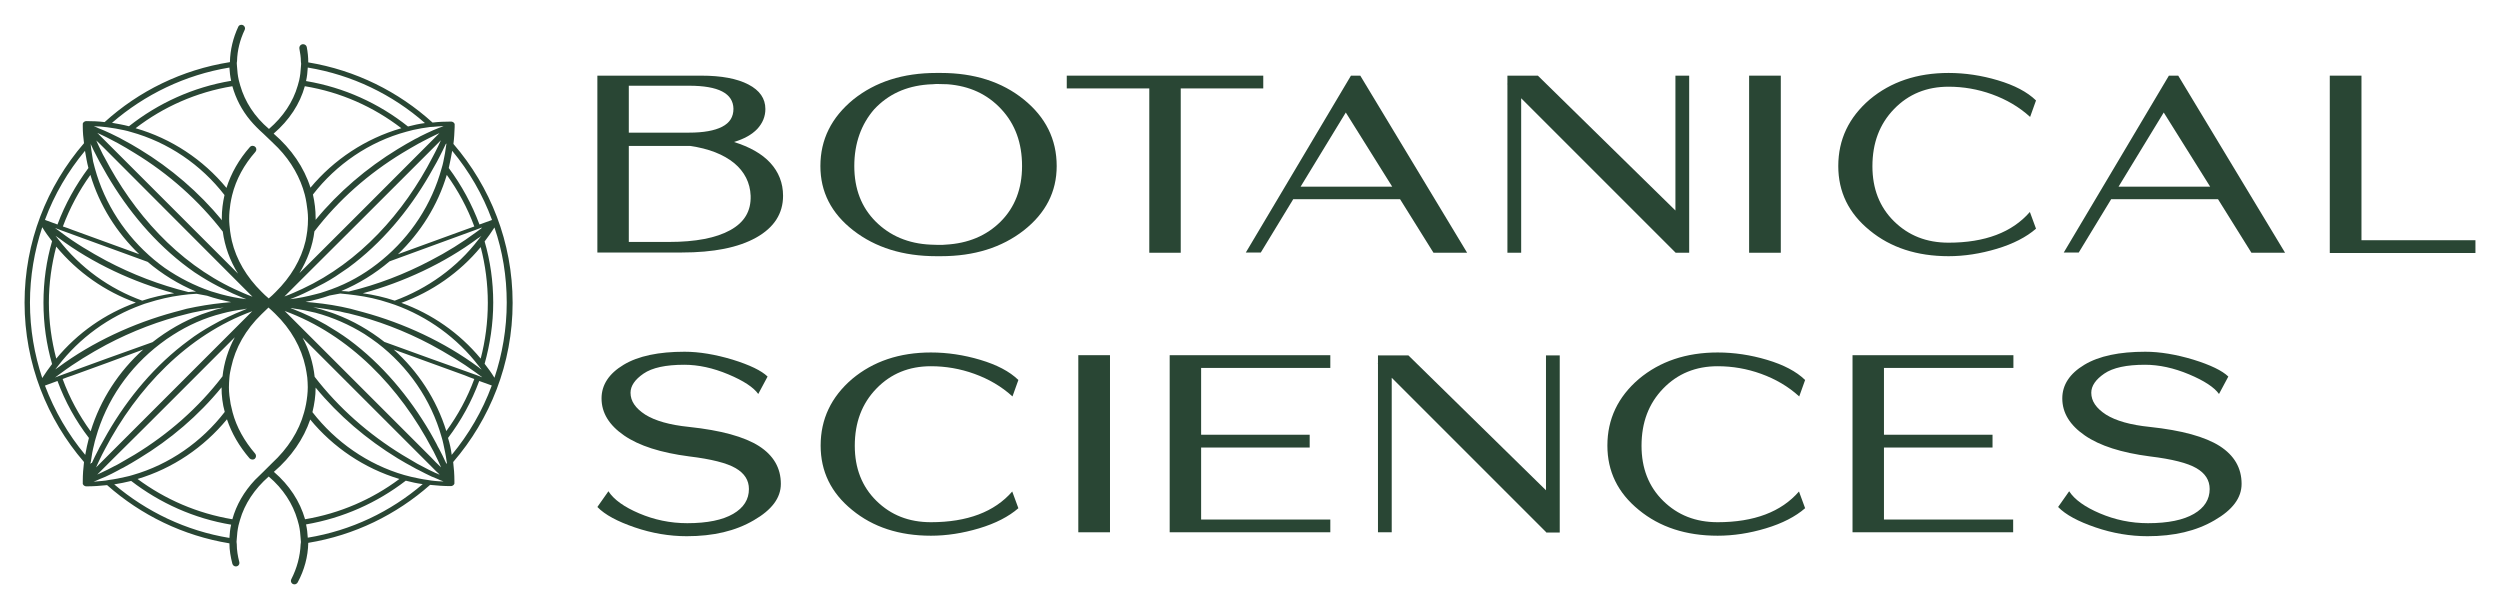 <svg xmlns="http://www.w3.org/2000/svg" xmlns:xlink="http://www.w3.org/1999/xlink" id="Layer_1" x="0px" y="0px" viewBox="0 0 1017.8 248.1" style="enable-background:new 0 0 1017.8 248.1;" xml:space="preserve"><style type="text/css">	.st0{fill:#FFFFFF;}	.st1{fill:#294634;}</style><g>	<g>		<g>			<g>				<path class="st1" d="M243.2,102.9V30.8h42.3c8.2,0,14.6,1.2,19.2,3.6c4.6,2.4,6.9,5.7,6.9,10c0,3-1.1,5.7-3.3,8.1     c-2.2,2.3-5.4,4.1-9.5,5.3c6.4,2,11.4,4.8,14.8,8.5c3.4,3.7,5.2,8.2,5.2,13.4c0,7.2-3.6,12.9-10.9,17     c-7.3,4.1-17.4,6.1-30.4,6.1H243.2z M256,54h24.5c5.9,0,10.4-0.8,13.5-2.4c3.1-1.6,4.6-4,4.6-7.3c-0.1-6.3-6.1-9.4-18.1-9.4H256     V54z M256,98.5h16.3c10.9,0,19.2-1.6,25-4.8c5.8-3.2,8.5-7.8,8.3-14c-0.2-5.3-2.5-9.8-6.7-13.3c-4.3-3.5-10.3-5.9-18-7H256V98.5     z"></path>				<path class="st1" d="M383.1,104.3h-1h-0.9c-13.5,0-24.8-3.5-33.8-10.5c-9-7-13.4-15.7-13.4-26.2c0-10.8,4.5-19.8,13.4-27.1     c9-7.2,20.2-10.8,33.8-10.8h1h0.9c13.5,0,24.8,3.6,33.7,10.8s13.4,16.2,13.4,27.1c0,10.5-4.5,19.2-13.4,26.2     C407.8,100.8,396.6,104.3,383.1,104.3z M347.8,67.6c0,9.3,2.9,16.8,8.7,22.6c5.8,5.8,13.3,9,22.4,9.4l3,0.1c1.4,0,2.5,0,3.1-0.1     c9.1-0.5,16.6-3.6,22.4-9.4c5.8-5.8,8.7-13.4,8.7-22.6c0-9.4-2.8-17.1-8.5-23.2c-5.7-6.1-12.9-9.4-21.8-10.1l-4-0.1     c-0.5,0-1.2,0-2.1,0.1c-0.9,0-1.6,0.1-2,0.1c-8.9,0.7-16.1,4-21.8,10.1C350.7,50.5,347.8,58.2,347.8,67.6z"></path>				<path class="st1" d="M467.9,36h-33.6v-5.2h80V36h-33.6v66.9h-12.8V36z"></path>				<path class="st1" d="M583.6,102.9L570,81.1h-43.5l-13.2,21.7h-6.1l16-26.9L550,30.8h3.8l43.5,72.1H583.6z M529.5,76h37.3     l-18.9-30.2L529.5,76z"></path>				<path class="st1" d="M682.2,102.9l-62.9-62.9v62.9h-5.6V34.3l-0.1-0.1l0.1-0.1v-3.3h2.9h2.6h6.9l56,54.9V30.8h5.6v72.1h-0.7     H682.2z"></path>				<path class="st1" d="M712.1,102.9V30.8H725v72.1H712.1z"></path>				<path class="st1" d="M793.3,104.3c-12.9,0-23.6-3.5-32.1-10.5c-8.6-7-12.8-15.7-12.8-26.2c0-10.8,4.3-19.8,12.8-27.1     c8.6-7.2,19.3-10.8,32.1-10.8c6.7,0,13.4,1,20.1,3c6.7,2,11.9,4.7,15.5,8.2l-2.4,6.7c-4.5-4.1-9.7-7.1-15.5-9.2     c-5.8-2.1-11.7-3.1-17.7-3.1c-8.9,0-16.3,3-22.2,9.1c-5.9,6.1-8.8,13.8-8.8,23.3c0,9.1,2.9,16.6,8.8,22.4     c5.9,5.8,13.2,8.7,22.2,8.7c14.8,0,25.9-4.2,33.1-12.5l2.5,6.8c-3.9,3.4-9.3,6.2-16,8.2S799.7,104.3,793.3,104.3z"></path>				<path class="st1" d="M916.6,102.9L903,81.1h-43.5l-13.2,21.7h-6.1l16-26.9L883,30.8h3.8l43.5,72.1H916.6z M862.5,76h37.3     l-18.9-30.2L862.5,76z"></path>				<path class="st1" d="M948.5,103V30.8h12.9v67h46.4v5.2H948.5z"></path>			</g>			<g>				<path class="st1" d="M279.6,218.3c-7.1,0-14.2-1.2-21.2-3.6c-7-2.4-12.1-5.1-15.2-8.3l4.5-6.4c2.2,3.4,6.4,6.4,12.5,9     c6.1,2.6,12.6,4,19.6,4c8.2,0,14.4-1.3,18.7-3.8c4.3-2.5,6.4-5.9,6.4-10.1c0-3.6-1.8-6.4-5.4-8.5c-3.6-2.1-9.9-3.7-19-4.8     c-11.5-1.5-20.3-4.3-26.4-8.5c-6.1-4.2-9.2-9.2-9.2-15.1c0-5.5,3-10.1,9-13.7c6-3.6,14.3-5.3,24.8-5.3c6,0,12.5,1.1,19.5,3.2     c7.1,2.2,11.8,4.5,14.3,6.9l-3.8,7.1c-1.9-2.7-6-5.4-12.2-8c-6.2-2.6-12.2-3.9-17.9-3.9c-7.6,0-13.1,1.2-16.6,3.6     c-3.5,2.4-5.3,5-5.3,7.8c0,3.4,2,6.3,6,8.9c4,2.5,9.9,4.2,17.8,5c13.1,1.4,22.5,4,28.5,7.8c5.9,3.8,8.9,8.9,8.9,15.4     c0,5.7-3.7,10.6-11,14.8C299.4,216.2,290.4,218.3,279.6,218.3z"></path>				<path class="st1" d="M379,218.1c-12.9,0-23.6-3.5-32.1-10.5c-8.6-7-12.8-15.7-12.8-26.2c0-10.8,4.3-19.8,12.8-27.1     c8.6-7.2,19.3-10.8,32.1-10.8c6.7,0,13.4,1,20.1,3c6.7,2,11.9,4.7,15.5,8.2l-2.4,6.7c-4.5-4.1-9.7-7.1-15.5-9.2     c-5.8-2.1-11.7-3.1-17.7-3.1c-8.9,0-16.3,3-22.2,9.1c-5.9,6.1-8.8,13.8-8.8,23.3c0,9.1,2.9,16.6,8.8,22.4     c5.9,5.8,13.2,8.7,22.2,8.7c14.8,0,25.9-4.2,33.1-12.5l2.5,6.8c-3.9,3.4-9.3,6.2-16,8.2C391.9,217.1,385.4,218.1,379,218.1z"></path>				<path class="st1" d="M439,216.7v-72.1h12.9v72.1H439z"></path>				<path class="st1" d="M476.2,144.6h65.4v5.2H489V177h44.2v5.2H489v29.3h52.6v5.2h-65.4V144.6z"></path>				<path class="st1" d="M629.5,216.7l-62.9-62.9v62.9H561v-68.5l-0.1-0.1l0.1-0.1v-3.3h2.9h2.6h6.9l56,54.9v-54.9h5.6v72.1h-0.7     H629.5z"></path>				<path class="st1" d="M699.3,218.1c-12.9,0-23.6-3.5-32.1-10.5c-8.6-7-12.8-15.7-12.8-26.2c0-10.8,4.3-19.8,12.8-27.1     c8.6-7.2,19.3-10.8,32.1-10.8c6.7,0,13.4,1,20.1,3s11.9,4.7,15.5,8.2l-2.4,6.7c-4.5-4.1-9.7-7.1-15.5-9.2     c-5.8-2.1-11.7-3.1-17.7-3.1c-8.9,0-16.3,3-22.2,9.1c-5.9,6.1-8.8,13.8-8.8,23.3c0,9.1,2.9,16.6,8.8,22.4     c5.9,5.8,13.2,8.7,22.2,8.7c14.8,0,25.9-4.2,33.1-12.5l2.5,6.8c-3.9,3.4-9.3,6.2-16,8.2C712.3,217.1,705.7,218.1,699.3,218.1z"></path>				<path class="st1" d="M754.3,144.6h65.4v5.2H767V177h44.2v5.2H767v29.3h52.6v5.2h-65.4V144.6z"></path>				<path class="st1" d="M874.3,218.3c-7.1,0-14.2-1.2-21.2-3.6c-7-2.4-12.1-5.1-15.2-8.3l4.5-6.4c2.2,3.4,6.4,6.4,12.5,9     c6.1,2.6,12.6,4,19.6,4c8.2,0,14.4-1.3,18.7-3.8c4.3-2.5,6.4-5.9,6.4-10.1c0-3.6-1.8-6.4-5.4-8.5c-3.6-2.1-9.9-3.7-19-4.8     c-11.5-1.5-20.3-4.3-26.4-8.5c-6.1-4.2-9.2-9.2-9.2-15.1c0-5.5,3-10.1,9-13.7c6-3.6,14.3-5.3,24.8-5.3c6,0,12.5,1.1,19.5,3.2     c7.1,2.2,11.8,4.5,14.3,6.9l-3.8,7.1c-1.9-2.7-6-5.4-12.2-8c-6.2-2.6-12.2-3.9-17.9-3.9c-7.6,0-13.1,1.2-16.6,3.6     c-3.5,2.4-5.3,5-5.3,7.8c0,3.4,2,6.3,6,8.9c4,2.5,9.9,4.2,17.8,5c13.1,1.4,22.5,4,28.5,7.8c5.9,3.8,8.9,8.9,8.9,15.4     c0,5.7-3.7,10.6-11,14.8C894.1,216.2,885.1,218.3,874.3,218.3z"></path>			</g>		</g>		<g>			<path class="st1" d="M185,196.2c0-0.1,0-0.3,0-0.4c0-2.6-0.2-5.2-0.5-7.7c15-17.4,24.2-40.1,24.2-64.8c0-24.7-9.1-47.3-24.1-64.7    c0.3-2.3,0.4-4.6,0.5-6.9c0-0.1,0-0.3,0-0.4c0-0.1,0-0.2,0-0.4c0-0.1,0-0.3,0-0.4c0-0.1-0.1-0.2-0.1-0.2    c-0.2-0.5-0.9-0.8-1.3-0.8c-2.6,0-5.1,0.1-7.6,0.4c-13.9-12.6-31.3-21.3-50.6-24.5c0-2.1-0.2-4.1-0.6-6.2    c-0.1-0.7-0.8-1.2-1.5-1.2l0,0c-1,0-1.7,0.9-1.5,1.9c0.3,1.7,0.6,3.4,0.6,5.1c0,0.3,0.1,0.6,0.1,1c0,0.4-0.1,0.9-0.1,1.3    c-0.1,1.8-0.3,3.6-0.7,5.4c-0.2,0.7-0.4,1.5-0.6,2.2c-1.9,6.6-5.9,12.6-11.7,17.6c-5.9-5-9.8-11.1-11.7-17.7    c-0.2-0.7-0.4-1.4-0.6-2.2c-0.4-1.8-0.6-3.6-0.7-5.4c0-0.4-0.1-0.8-0.1-1.3c0-0.3,0-0.6,0.1-1c0.1-4.4,1.2-8.7,3.1-12.7    c0.5-1-0.3-2.1-1.3-2.1h0c-0.6,0-1.1,0.3-1.3,0.8c-2.1,4.5-3.3,9.4-3.4,14.4C74,28.4,56.5,37.1,42.6,49.7c-2.5-0.3-5-0.4-7.5-0.4    c-0.4,0-1.1,0.3-1.3,0.8c0,0.1-0.1,0.1-0.1,0.2c0,0.1,0,0.3,0,0.4c0,0.1,0,0.2,0,0.4c0,0.1,0,0.3,0,0.4c0,2.3,0.2,4.6,0.5,6.8    C19.1,75.8,10,98.5,10,123.2c0,24.8,9.2,47.5,24.2,64.9c-0.3,2.5-0.5,5.1-0.5,7.7c0,0.1,0,0.3,0,0.4c0,0.1,0,0.2,0,0.4    c0,0.1,0,0.3,0,0.4c0,0.1,0.1,0.2,0.1,0.2c0.2,0.5,0.9,0.8,1.3,0.8c2.9,0,5.7-0.2,8.5-0.5c13.8,12.2,30.9,20.6,49.8,23.7    c0,2.8,0.5,5.6,1.2,8.3c0.2,0.7,0.8,1.1,1.4,1.1l0,0c1,0,1.7-0.9,1.4-1.9c-0.6-2.3-1-4.7-1-7.1c0-0.3-0.1-0.6-0.1-1    c0-0.4,0.1-0.8,0.1-1.3c0.1-1.8,0.3-3.6,0.7-5.4c0.2-0.7,0.4-1.5,0.6-2.2c1.9-6.6,5.9-12.6,11.7-17.7c5.9,5,9.8,11.1,11.7,17.6    c0.2,0.7,0.4,1.4,0.6,2.2c0.4,1.8,0.6,3.6,0.7,5.4c0,0.4,0.1,0.9,0.1,1.3c0,0.3,0,0.6-0.1,1c-0.2,5-1.5,9.8-3.8,14.3    c-0.5,1,0.2,2.1,1.3,2.1h0c0.5,0,1-0.3,1.3-0.8c2.7-5,4.2-10.5,4.3-16.1c18.9-3.1,35.9-11.5,49.6-23.6c2.8,0.3,5.6,0.5,8.5,0.5    c0.4,0,1.1-0.3,1.3-0.8c0-0.1,0.1-0.1,0.1-0.2c0-0.1,0-0.3,0-0.4C185,196.5,185,196.4,185,196.2z M206.3,123.2    c0,10.7-1.8,21-5,30.6c-1.2-2-2.6-3.9-4-5.7c2.2-7.9,3.5-16.3,3.5-24.9c0-8.6-1.2-17-3.5-24.9c1.4-1.8,2.7-3.7,4-5.7    C204.6,102.2,206.3,112.5,206.3,123.2z M156.5,139.2c-6-4.7-12.7-8.6-19.9-11.3c-1-0.4-1.9-0.7-2.9-1c-2-0.7-4.1-1.3-6.2-1.8    c3.7,0.4,7.3,1,10.9,1.7c1.2,0.3,2.4,0.6,3.6,0.8c11.6,2.8,22.8,7.1,33.4,12.7c6.3,3.4,12.6,7.2,18.5,11.5    c0.6,0.5,1.3,0.9,1.9,1.4c0.2,0.1,0.3,0.2,0.5,0.4c-0.2-0.1-0.4-0.1-0.5-0.2c-0.7-0.3-1.4-0.5-2.1-0.8    C181.3,148.2,168.9,143.7,156.5,139.2z M193.1,154.3c-2.8,7.6-6.7,14.8-11.4,21.2c-4-12.9-11.5-24.3-21.4-33.2    c9.6,3.5,19.2,7,28.9,10.5C190.5,153.4,191.8,153.8,193.1,154.3z M195.8,93.1c-0.6,0.5-1.3,0.9-1.9,1.4    c-5.8,4.3-12.1,8.2-18.5,11.5c-10.6,5.6-21.8,9.9-33.4,12.7c-1-0.1-2.1-0.2-3.1-0.2c7.2-3,13.8-7.1,19.7-12.1    c11.7-4.3,23.3-8.5,35-12.8c0.7-0.3,1.4-0.5,2.1-0.8c0.2-0.1,0.4-0.1,0.5-0.2C196.1,92.9,195.9,93,195.8,93.1z M196,96    c-0.4,0.5-0.8,1-1.2,1.5c-8.8,11.5-20.8,20-34.1,24.9c-4.2-1.4-8.6-2.4-13-3c16.5-4.5,33-12.1,46.9-22.4    C195.1,96.7,195.6,96.4,196,96z M144.8,120.2c4.6,0.6,9.1,1.6,13.6,3.1c0.8,0.3,1.6,0.5,2.4,0.8c13.3,4.8,25.3,13.4,34.1,24.9    c0.4,0.5,0.8,1,1.2,1.5c-0.4-0.3-0.9-0.6-1.3-1c-13.9-10.3-30.4-17.9-46.9-22.4c-1-0.3-2-0.5-3-0.8c-0.7-0.2-1.4-0.4-2.2-0.6    c-5-1.2-10-2-15.1-2.5c-1.1-0.1-2.1-0.2-3.2-0.3c3.3-0.6,6.6-1.5,9.8-2.6c1.4-0.3,2.9-0.5,4.3-0.8    C140.6,119.7,142.7,119.9,144.8,120.2z M195.7,146c-8.7-10.5-19.9-18.2-32.3-22.7c12.4-4.5,23.7-12.3,32.3-22.7    c1.9,7.3,2.9,14.9,2.9,22.7S197.6,138.7,195.7,146z M184.1,61.4c6.9,8.3,12.4,17.8,16.2,28.1c0,0-0.1,0-0.1,0.1    c-1.7,0.6-3.3,1.2-5,1.8c-3.1-8.3-7.3-16-12.5-23C183.2,66.1,183.7,63.8,184.1,61.4z M193.1,92.2c-1.3,0.5-2.6,0.9-3.9,1.4    c-9.1,3.3-18.2,6.6-27.2,9.9c9.2-8.8,16.2-19.9,19.9-32.3C186.5,77.6,190.3,84.6,193.1,92.2z M181.8,58.4c0,0.1,0,0.3-0.1,0.4    c-0.3,2.4-0.7,4.7-1.2,7c-0.2,0.9-0.4,1.8-0.7,2.7c-4,14.7-12.6,27.7-24.1,37.2c-1.4,1.2-2.9,2.3-4.4,3.4    c-5.7,4.1-12,7.3-18.8,9.5c-1.4,0.5-2.7,0.9-4.1,1.2c-3.4,0.9-6.8,1.6-10.3,2c0.5-0.2,1-0.4,1.5-0.6c1.4-0.5,2.7-1.1,4-1.7    c1.2-0.6,2.5-1.2,3.7-1.8c3.2-1.6,6.3-3.2,9.2-5.1c1.8-1.2,3.6-2.4,5.3-3.6c13.6-10,24.6-23.2,33-37.7c1-1.7,2-3.5,3-5.3    c0.4-0.7,0.7-1.4,1.1-2.1c0.9-1.8,1.8-3.5,2.6-5.3C181.7,58.6,181.8,58.5,181.8,58.4z M175.6,186.3c-0.5-0.5-1.1-1.1-1.6-1.6    c-17.7-17.7-35.4-35.4-53-53c-1.7-1.7-3.4-3.4-5.1-5.1c26.5,9.7,47,31.3,60,56.1c0.4,0.7,0.8,1.4,1.1,2.1    c0.9,1.7,1.7,3.5,2.5,5.3c0,0,0,0.1,0,0.1c0,0-0.1,0-0.1-0.1C178.1,188.9,176.8,187.6,175.6,186.3z M179,193.3    c-0.6-0.3-1.2-0.6-1.8-0.8c-1.8-0.8-3.5-1.7-5.2-2.6c-0.7-0.4-1.4-0.7-2.1-1.1c-2.1-1.2-4.1-2.4-6.1-3.6    c-13.7-8.4-25.9-19.1-35.7-31.8c-0.6-5.5-2.2-10.9-4.9-15.9c16.3,16.3,32.7,32.7,49,49c0.4,0.4,0.7,0.7,1.1,1.1    c0.2,0.2,0.3,0.3,0.5,0.5c1.3,1.3,2.6,2.6,3.9,3.9C178.2,192.4,178.6,192.8,179,193.3z M174.4,62.2c0.5-0.5,1.1-1.1,1.6-1.6    c1.2-1.2,2.3-2.3,3.5-3.5c-0.7,1.6-1.5,3.2-2.3,4.8c-0.4,0.7-0.7,1.4-1.1,2.1c-11.7,22.7-29.8,42.8-53,53.6    c-2.4,1.1-4.8,2.2-7.3,3.1c0.2-0.2,0.4-0.4,0.7-0.7c1.5-1.5,2.9-2.9,4.4-4.4C138.8,97.8,156.6,80,174.4,62.2z M121.9,111.2    c3.2-5.3,5.4-11.1,6.1-17c9.8-12.8,22-23.5,35.8-31.9c2.2-1.3,4.5-2.7,6.7-3.9c0.7-0.4,1.4-0.7,2.1-1.1c1.7-0.9,3.5-1.8,5.2-2.6    c0.4-0.2,0.8-0.4,1.1-0.5c-0.3,0.3-0.6,0.6-0.8,0.8c-1.3,1.3-2.6,2.6-3.9,3.9c-0.3,0.3-0.6,0.6-0.9,0.9c-0.2,0.2-0.4,0.4-0.6,0.6    C155.8,77.3,138.9,94.3,121.9,111.2z M177.9,51.5c0.9-0.1,1.8-0.1,2.7-0.2c-0.7,0.3-1.3,0.6-2,0.8c-0.7,0.3-1.5,0.6-2.2,0.9    c-1.8,0.8-3.5,1.6-5.3,2.5c-0.7,0.4-1.4,0.8-2.1,1.1c-2.4,1.3-4.8,2.7-7.1,4.1c-12.6,7.7-24,17.4-33.4,28.8c0-0.3,0-0.5,0-0.8    c0-3.2-0.4-6.4-1.1-9.5c9.5-12.3,22.9-21.5,38.1-25.6c0.9-0.2,1.8-0.5,2.7-0.7c2.3-0.5,4.5-0.9,6.9-1.2    C175.9,51.7,176.9,51.6,177.9,51.5z M125.3,27.5c18.1,3,34.5,11,47.7,22.6c-2.3,0.3-4.6,0.8-6.9,1.4c-11.8-9.4-26-15.9-41.5-18.5    C125,31.2,125.2,29.4,125.3,27.5z M124.1,35.1c14.6,2.4,28,8.4,39.3,17.1c-14.6,4.2-27.5,12.8-37,24.2c-2.6-8.2-7.7-15.7-15-22    C117.8,48.9,122.1,42.3,124.1,35.1z M101.9,49c1.6,1.9,3.4,3.7,5.3,5.4c0.4,0.3,6,5.8,6,5.8c5.4,5.6,9.1,12.2,10.9,19.1    c0.3,1.1,0.5,2.3,0.7,3.5c0.3,2,0.6,4.1,0.6,6.2c0,1.7-0.1,3.3-0.3,5c-0.2,1.4-0.4,2.7-0.7,4.1c-1.8,7.6-6,14.7-12.2,20.8    c-0.9,0.9-1.8,1.8-2.8,2.6c0,0,0,0,0,0c0,0-0.1-0.1-0.1-0.1c-1-0.8-1.9-1.7-2.8-2.6c-6.1-6-10.3-13.1-12.1-20.7    c-0.3-1.3-0.5-2.6-0.7-3.9c-0.2-1.7-0.4-3.4-0.4-5.1c0-2.1,0.2-4.1,0.5-6.1c0.2-1.2,0.4-2.3,0.7-3.5C96.1,73,99.4,67,104,61.8    c0.5-0.6,0.5-1.5-0.1-2v0c-0.6-0.6-1.6-0.6-2.2,0.1c-4.4,5-7.6,10.6-9.5,16.6C82.7,65,69.8,56.4,55.2,52.2    C66.5,43.5,80,37.5,94.6,35.1C96,40.1,98.4,44.8,101.9,49z M44.6,184.8c-0.5,0.5-1.1,1.1-1.6,1.6c-1.3,1.3-2.6,2.6-3.9,3.9    c0,0,0,0,0,0c0.8-1.8,1.6-3.5,2.5-5.3c0.4-0.7,0.7-1.4,1.1-2.1c13-24.8,33.5-46.5,60-56.2c-1.7,1.7-3.4,3.4-5.1,5.1    C80,149.4,62.3,167.1,44.6,184.8z M95.6,137.3c-2.7,5-4.4,10.4-5,15.9c-9.8,12.8-22,23.5-35.8,31.9c-2,1.2-4.1,2.4-6.2,3.6    c-0.7,0.4-1.4,0.8-2.1,1.1c-1.7,0.9-3.4,1.8-5.2,2.6c-0.6,0.3-1.2,0.6-1.7,0.8c0.4-0.4,0.8-0.8,1.3-1.3c1.3-1.3,2.6-2.6,3.9-3.9    c0.2-0.2,0.3-0.3,0.5-0.5c0.4-0.4,0.7-0.7,1.1-1.1C62.8,170.2,79.2,153.7,95.6,137.3z M42.6,60.5c0.5,0.5,1.1,1.1,1.6,1.6    C62,80,79.9,97.8,97.7,115.7c1.5,1.5,2.9,2.9,4.4,4.4c0.2,0.2,0.4,0.4,0.7,0.7c-2.5-0.9-4.9-2-7.3-3.1    c-23.2-10.8-41.2-31-53-53.7c-0.4-0.7-0.8-1.4-1.1-2.1c-0.8-1.6-1.5-3.1-2.2-4.7C40.3,58.2,41.5,59.4,42.6,60.5z M39.6,54.1    c0.4,0.2,0.7,0.3,1.1,0.5c1.8,0.8,3.5,1.7,5.2,2.6c0.7,0.4,1.4,0.7,2.1,1.1c2.3,1.3,4.6,2.6,6.8,4c13.8,8.4,26,19.2,35.9,32    c0.8,6,2.9,11.8,6.2,17.1c-17-17-34-34-51-51c-0.2-0.2-0.4-0.4-0.6-0.6c-0.3-0.3-0.7-0.7-1-1c-1.3-1.3-2.6-2.6-3.9-3.9    C40.2,54.6,39.9,54.4,39.6,54.1z M93.4,27.5c0.1,1.8,0.3,3.6,0.7,5.4c-15.5,2.6-29.7,9.1-41.6,18.5c-2.3-0.6-4.6-1-6.9-1.4    C58.9,38.5,75.3,30.5,93.4,27.5z M40.7,51.5c1,0.1,1.9,0.2,2.9,0.3c2.3,0.3,4.6,0.7,6.9,1.2c0.9,0.2,1.8,0.4,2.7,0.7    c15.3,4.2,28.7,13.4,38.2,25.7c-0.7,3.1-1.1,6.2-1.1,9.4c0,0.3,0,0.6,0.1,0.9c-9.4-11.4-20.8-21.2-33.5-28.9    c-2.3-1.4-4.7-2.8-7.2-4.1c-0.7-0.4-1.4-0.8-2.1-1.1c-1.7-0.9-3.5-1.7-5.3-2.5c-0.7-0.3-1.5-0.6-2.2-0.9    c-0.6-0.3-1.3-0.6-1.9-0.8C39,51.4,39.9,51.5,40.7,51.5z M36.9,58.6c0.8,1.8,1.7,3.6,2.6,5.3c0.4,0.7,0.7,1.4,1.1,2.1    c1,1.8,2,3.6,3,5.3c8.5,14.5,19.5,27.7,33,37.7c1.7,1.3,3.5,2.5,5.3,3.6c3,1.9,6.1,3.6,9.2,5.1c1.2,0.6,2.4,1.2,3.7,1.8    c1.3,0.6,2.7,1.1,4,1.7c0.5,0.2,1,0.4,1.5,0.6c-3.5-0.4-7-1.1-10.3-2c-1.4-0.4-2.7-0.8-4.1-1.2c-6.7-2.3-13-5.5-18.8-9.5    c-1.5-1.1-3-2.2-4.4-3.4c-11.5-9.6-20.1-22.6-24.1-37.3c-0.2-0.9-0.5-1.8-0.7-2.7C37.6,63.4,37.1,61.1,36.9,58.6    c-0.1,0-0.1-0.1-0.1-0.2C36.8,58.5,36.9,58.6,36.9,58.6z M25,152.7c-0.7,0.3-1.4,0.5-2.1,0.8c-0.2,0.1-0.3,0.1-0.5,0.2    c0.1-0.1,0.3-0.2,0.4-0.3c0.6-0.5,1.3-0.9,1.9-1.4c5.9-4.4,12.2-8.2,18.5-11.6c10.6-5.6,21.8-9.9,33.4-12.7    c1.2-0.3,2.4-0.6,3.6-0.8c3.6-0.8,7.3-1.3,10.9-1.7c-2.1,0.5-4.2,1.1-6.2,1.8c-1,0.3-1.9,0.7-2.9,1c-7.2,2.7-13.9,6.6-19.9,11.3    C49.7,143.7,37.3,148.2,25,152.7z M58.3,142.3c-9.9,8.9-17.4,20.3-21.4,33.3c-4.7-6.5-8.6-13.6-11.4-21.3c1.3-0.5,2.6-1,3.9-1.4    C39.1,149.4,48.7,145.9,58.3,142.3z M43.2,106.1c-6.3-3.4-12.7-7.2-18.5-11.6c-0.6-0.5-1.3-0.9-1.9-1.4c-0.1-0.1-0.3-0.2-0.4-0.3    c0.2,0.1,0.3,0.1,0.5,0.2c0.7,0.3,1.4,0.5,2.1,0.8c11.7,4.3,23.4,8.5,35.1,12.8c5.9,5,12.5,9.1,19.7,12.1c-1,0-2.1,0.1-3.1,0.2    C65,116,53.8,111.7,43.2,106.1z M70.9,119.4c-4.4,0.6-8.8,1.6-13,3c-13.3-4.8-25.3-13.4-34.1-24.9C23.4,97,23,96.5,22.6,96    c0.4,0.3,0.9,0.6,1.3,0.9C37.8,107.3,54.4,114.9,70.9,119.4z M22.9,100.4c8.7,10.5,19.9,18.3,32.4,22.8    c-12.5,4.5-23.7,12.3-32.4,22.8c-1.9-7.3-3-14.9-3-22.8C19.9,115.3,21,107.7,22.9,100.4z M76,125.7c-0.7,0.2-1.4,0.4-2.2,0.6    c-1,0.3-2,0.5-3,0.8c-16.5,4.5-33.1,12.1-47,22.4c-0.4,0.3-0.9,0.6-1.3,0.9c0.4-0.5,0.8-1,1.1-1.4c8.8-11.5,20.8-20.1,34.1-24.9    c0.8-0.3,1.6-0.6,2.4-0.8c4.4-1.4,9-2.5,13.6-3.1c2.1-0.3,4.2-0.5,6.3-0.6c1.4,0.3,2.9,0.5,4.3,0.8c3.2,1.1,6.5,1.9,9.8,2.6    c-1.1,0.1-2.1,0.2-3.2,0.3C86,123.8,81,124.6,76,125.7z M56.7,103.5c-9.1-3.3-18.2-6.6-27.2-9.9c-1.3-0.5-2.6-1-3.9-1.4    c2.8-7.5,6.6-14.6,11.2-21C40.5,83.6,47.5,94.7,56.7,103.5z M34.6,61.4c0.4,2.4,0.8,4.7,1.4,7c-5.2,7-9.5,14.7-12.6,23    c-1.6-0.6-3.3-1.2-4.9-1.8c0,0-0.1-0.1-0.2-0.1C22.1,79.2,27.7,69.7,34.6,61.4z M12.2,123.2c0-10.7,1.8-21,5-30.7    c1.2,2,2.6,3.9,4,5.7c-2.3,7.9-3.5,16.3-3.5,25s1.2,17,3.5,25c-1.4,1.8-2.7,3.7-4,5.7C14,144.3,12.2,134,12.2,123.2z M34.7,185.2    c-7-8.4-12.5-17.9-16.4-28.2c0.1,0,0.2-0.1,0.2-0.1c1.6-0.6,3.3-1.2,4.9-1.8c3.1,8.4,7.4,16.2,12.8,23.2    C35.6,180.6,35.1,182.9,34.7,185.2z M36.8,189c0-0.4,0.1-0.7,0.2-1.1c0.3-2.3,0.7-4.6,1.3-6.9c0.2-0.9,0.4-1.8,0.7-2.7    c4.3-15.4,13.7-28.8,26.2-38.3c1.7-1.3,3.5-2.6,5.3-3.7c6.1-3.9,12.8-6.9,20-8.7c2.9-0.8,5.8-1.3,8.8-1.7    c0.4-0.1,0.8-0.2,1.3-0.2c-0.4,0.1-0.8,0.3-1.2,0.5c-4.6,1.8-9,3.9-13.2,6.3c-3.2,1.8-6.4,3.8-9.4,6.1    c-13.6,10-24.6,23.2-33,37.7c-0.9,1.6-1.8,3.2-2.7,4.8c-0.4,0.7-0.8,1.4-1.1,2.1c-0.9,1.7-1.8,3.5-2.6,5.3    C37.1,188.4,36.9,188.7,36.8,189z M41.6,195.8c-1.2,0.1-2.3,0.2-3.5,0.3c0.9-0.3,1.7-0.7,2.6-1.1c0.7-0.3,1.5-0.6,2.2-0.9    c1.8-0.8,3.5-1.7,5.2-2.6c0.7-0.4,1.4-0.8,2.1-1.1c2.2-1.2,4.4-2.5,6.5-3.8c12.7-7.7,24.1-17.4,33.5-28.9c0,3.4,0.4,6.8,1.3,10    c-9.4,12.2-22.5,21.4-37.5,25.7c-0.9,0.3-1.8,0.5-2.7,0.7c-2.2,0.5-4.5,1-6.9,1.3C43.6,195.6,42.6,195.7,41.6,195.8z M93.4,219    c-17.7-2.9-33.8-10.7-46.9-21.8c2.3-0.4,4.6-0.8,6.9-1.4c11.7,9,25.6,15.3,40.7,17.8C93.7,215.3,93.5,217.1,93.4,219z     M103.8,195.4c-4.5,4.8-7.6,10.2-9.2,16c-14.3-2.4-27.4-8.1-38.6-16.4c14.4-4.3,27-12.9,36.4-24.3c1.9,5.7,5,11,9.2,15.9    c0.6,0.6,1.6,0.7,2.2,0.1l0,0c0.5-0.5,0.6-1.4,0.1-2c-4.4-5.1-7.6-10.8-9.2-16.8c-0.3-1.1-0.5-2.2-0.8-3.4    c-0.4-2.3-0.7-4.5-0.7-6.8c0-1.3,0.1-2.7,0.2-4c0.1-1.4,0.4-2.8,0.7-4.1c1.7-8,5.9-15.4,12.4-21.7c0.9-0.9,1.8-1.7,2.7-2.6    c0,0,0,0,0.1-0.1c0,0,0,0,0,0c1,0.8,1.8,1.7,2.7,2.5c6.5,6.3,10.7,13.8,12.4,21.8c0.3,1.4,0.5,2.8,0.7,4.2    c0.1,1.3,0.2,2.6,0.2,3.9c0,2.3-0.3,4.7-0.7,6.9c-0.2,1.1-0.5,2.3-0.8,3.4c-2.1,7.7-6.6,14.7-13.1,20.7    C109.9,189.5,104.6,194.6,103.8,195.4z M111.5,192.1c7.1-6.1,12.1-13.4,14.8-21.3c9.3,11.3,22,19.9,36.3,24.2    c-11.1,8.3-24.2,14-38.4,16.4C122.1,204.1,117.8,197.5,111.5,192.1z M125.3,218.9c-0.1-1.8-0.3-3.6-0.7-5.4    c15.1-2.6,28.9-8.8,40.6-17.8c2.3,0.6,4.6,1.1,6.9,1.4C159,208.3,143,216,125.3,218.9z M177,195.8c-1-0.1-1.9-0.2-2.9-0.4    c-2.3-0.3-4.6-0.8-6.8-1.3c-0.9-0.2-1.8-0.5-2.7-0.7c-14.9-4.3-28-13.5-37.4-25.6c0.8-3.3,1.3-6.6,1.3-10    c9.4,11.4,20.8,21.1,33.4,28.8c2.1,1.3,4.3,2.5,6.5,3.7c0.7,0.4,1.4,0.8,2.1,1.1c1.7,0.9,3.5,1.8,5.2,2.6    c0.7,0.3,1.5,0.6,2.2,0.9c0.9,0.4,1.8,0.8,2.7,1.1C179.3,196,178.1,195.9,177,195.8z M181.4,188.1c-0.8-1.8-1.7-3.6-2.6-5.3    c-0.4-0.7-0.8-1.4-1.1-2.1c-0.9-1.6-1.7-3.2-2.6-4.7c-8.5-14.5-19.5-27.7-33-37.7c-3-2.2-6.2-4.2-9.4-6.1    c-4.2-2.4-8.6-4.5-13.2-6.3c-0.4-0.1-0.8-0.3-1.2-0.5c0.4,0,0.8,0.1,1.3,0.2c3,0.4,5.9,1,8.8,1.7c7.1,1.9,13.9,4.9,20,8.7    c1.8,1.2,3.6,2.4,5.3,3.7c12.4,9.5,21.8,22.9,26.1,38.3c0.3,0.9,0.5,1.8,0.7,2.7c0.5,2.3,1,4.6,1.3,6.9c0.1,0.4,0.1,0.8,0.2,1.2    C181.7,188.7,181.5,188.4,181.4,188.1z M182.4,178.3c5.3-7,9.6-14.8,12.7-23.2c1.7,0.6,3.3,1.2,5,1.8c0,0,0.1,0,0.1,0.1    c-3.8,10.3-9.4,19.9-16.3,28.2C183.6,182.8,183.1,180.5,182.4,178.3z"></path>		</g>	</g></g></svg>